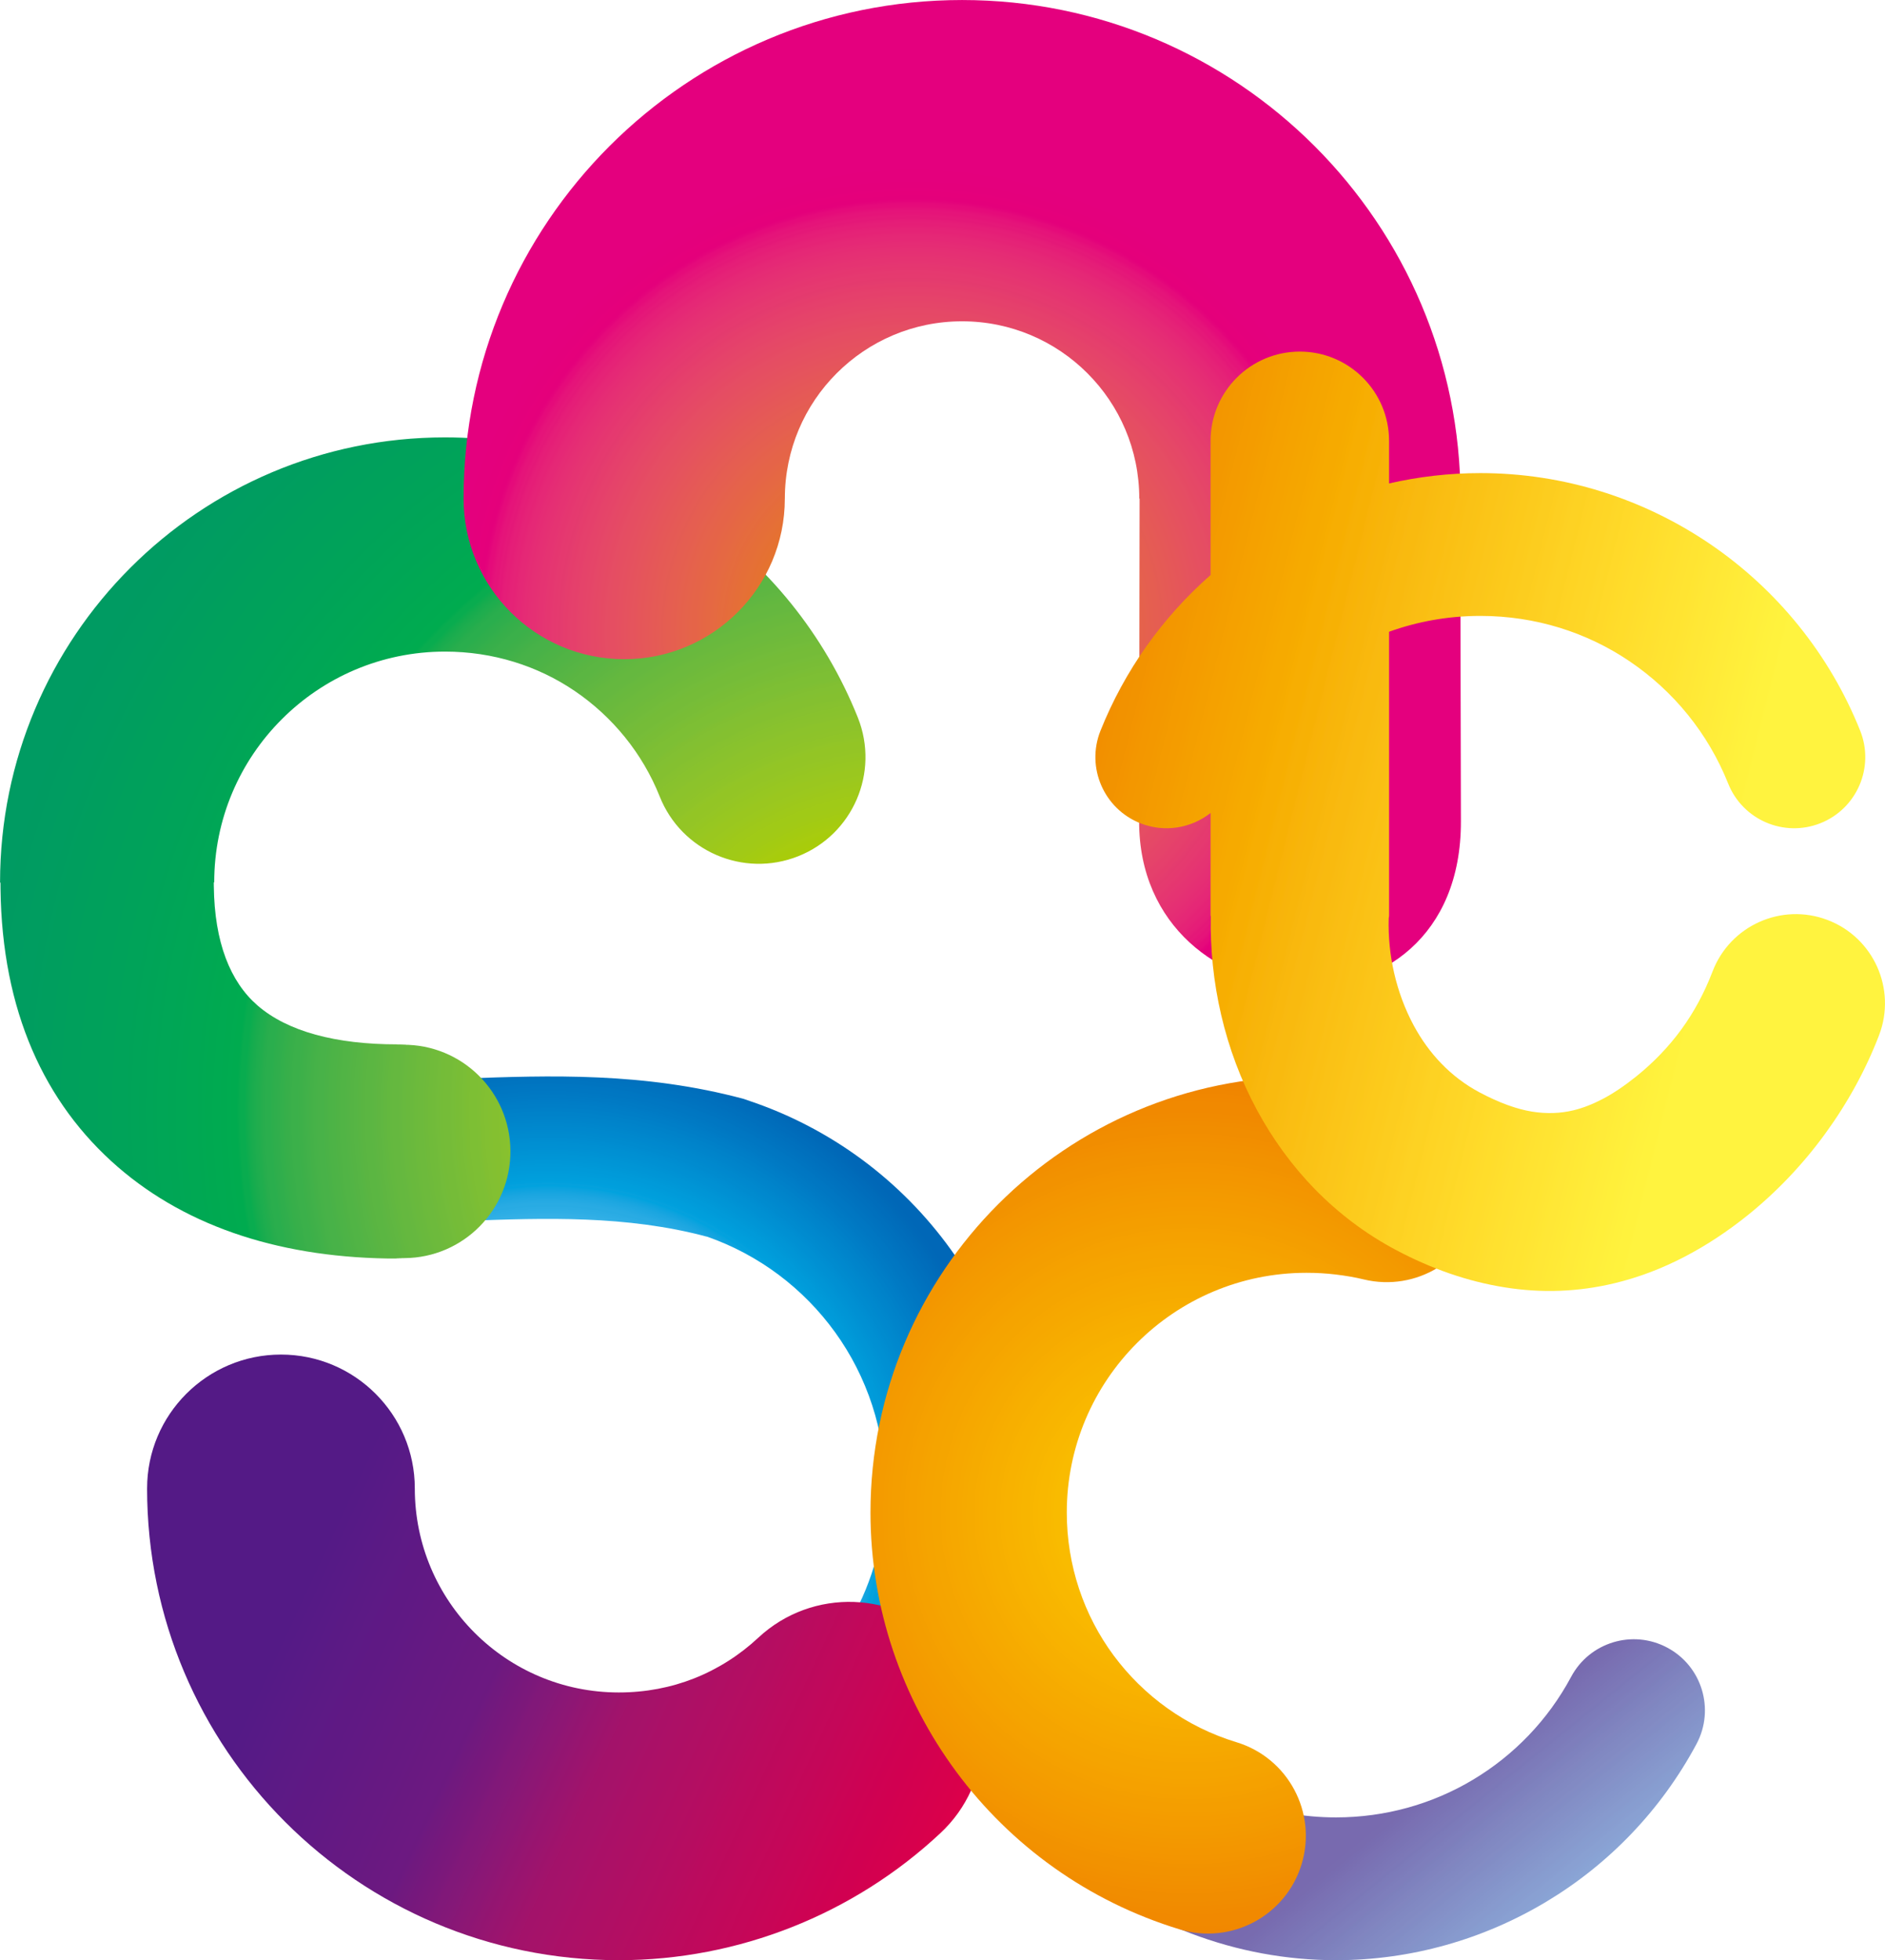 <?xml version="1.0" encoding="UTF-8"?>
<svg width="208.62pt" height="216.91pt" version="1.1" viewBox="0 0 208.62 216.91" xmlns="http://www.w3.org/2000/svg">
 <defs>
  <clipPath id="clip-14">
   <path d="m239 336h78v80h-78z"/>
  </clipPath>
  <clipPath id="clip-15">
   <path d="m293.49 402.11c1.453-1.605 2.731-3.375 3.805-5.273 2.418-4.258 3.801-9.219 3.801-14.531 0-6.391-2.031-12.395-5.562-17.285-3.461-4.793-8.355-8.551-14.188-10.586l-4e-3 8e-3c-8.906-2.391-18.039-2.059-26.426-1.758-2.293 0.082-4.535 0.164-7.027 0.195-4.348 0.051-7.914-3.434-7.965-7.777-0.051-4.348 3.434-7.914 7.777-7.965 1.945-0.023 4.277-0.105 6.66-0.191 9.559-0.348 19.977-0.723 31.055 2.25l0.434 0.152c9.266 3.074 17.023 8.941 22.461 16.477 5.453 7.551 8.586 16.754 8.586 26.48 0 8.078-2.141 15.695-5.898 22.309-1.43 2.523-3.102 4.898-4.973 7.09-11.051 10.477-20.914-3.773-12.535-9.594"/>
  </clipPath>
  <radialGradient id="radial-pattern-4" cx="0" cy="0" r="51.962" gradientTransform="matrix(1 0 0 -1 263.78 385.53)" gradientUnits="userSpaceOnUse">
   <stop stop-color="#54c3f1" offset="0"/>
   <stop stop-color="#54c3f1" offset=".5"/>
   <stop stop-color="#52c2f1" offset=".562"/>
   <stop stop-color="#50c2f1" offset=".566"/>
   <stop stop-color="#4fc0f0" offset=".57"/>
   <stop stop-color="#4dc0ef" offset=".574"/>
   <stop stop-color="#4cbfef" offset=".578"/>
   <stop stop-color="#4abeee" offset=".582"/>
   <stop stop-color="#4bbdee" offset=".586"/>
   <stop stop-color="#49bdee" offset=".59"/>
   <stop stop-color="#47bced" offset=".594"/>
   <stop stop-color="#46bbed" offset=".598"/>
   <stop stop-color="#45b9ec" offset=".602"/>
   <stop stop-color="#43b9eb" offset=".605"/>
   <stop stop-color="#41b8eb" offset=".609"/>
   <stop stop-color="#3fb7ea" offset=".613"/>
   <stop stop-color="#3db6ea" offset=".617"/>
   <stop stop-color="#3cb5e9" offset=".621"/>
   <stop stop-color="#3ab4e9" offset=".625"/>
   <stop stop-color="#3bb3e8" offset=".629"/>
   <stop stop-color="#39b2e8" offset=".633"/>
   <stop stop-color="#37b2e7" offset=".637"/>
   <stop stop-color="#35b1e7" offset=".641"/>
   <stop stop-color="#33b0e6" offset=".645"/>
   <stop stop-color="#31afe6" offset=".648"/>
   <stop stop-color="#2eaee5" offset=".652"/>
   <stop stop-color="#2cade5" offset=".656"/>
   <stop stop-color="#2bace4" offset=".66"/>
   <stop stop-color="#28abe3" offset=".664"/>
   <stop stop-color="#29abe3" offset=".668"/>
   <stop stop-color="#27aae3" offset=".672"/>
   <stop stop-color="#24a9e2" offset=".676"/>
   <stop stop-color="#21a8e2" offset=".68"/>
   <stop stop-color="#1ea7e1" offset=".684"/>
   <stop stop-color="#1ca6e0" offset=".688"/>
   <stop stop-color="#18a5e0" offset=".691"/>
   <stop stop-color="#14a4df" offset=".695"/>
   <stop stop-color="#0fa3df" offset=".699"/>
   <stop stop-color="#09a3de" offset=".703"/>
   <stop stop-color="#01a2de" offset=".707"/>
   <stop stop-color="#05a1dd" offset=".711"/>
   <stop stop-color="#00a0dd" offset=".715"/>
   <stop stop-color="#009fdc" offset=".719"/>
   <stop stop-color="#009edc" offset=".723"/>
   <stop stop-color="#009edb" offset=".727"/>
   <stop stop-color="#009ddb" offset=".73"/>
   <stop stop-color="#009cda" offset=".734"/>
   <stop stop-color="#009bda" offset=".738"/>
   <stop stop-color="#009ad9" offset=".742"/>
   <stop stop-color="#009ad9" offset=".746"/>
   <stop stop-color="#0099d8" offset=".75"/>
   <stop stop-color="#0098d7" offset=".754"/>
   <stop stop-color="#0097d7" offset=".758"/>
   <stop stop-color="#0096d6" offset=".762"/>
   <stop stop-color="#0095d6" offset=".766"/>
   <stop stop-color="#0095d5" offset=".77"/>
   <stop stop-color="#0094d5" offset=".773"/>
   <stop stop-color="#0093d4" offset=".777"/>
   <stop stop-color="#0092d4" offset=".781"/>
   <stop stop-color="#0091d3" offset=".785"/>
   <stop stop-color="#0090d3" offset=".789"/>
   <stop stop-color="#0090d2" offset=".793"/>
   <stop stop-color="#008fd2" offset=".797"/>
   <stop stop-color="#008ed1" offset=".801"/>
   <stop stop-color="#008dd1" offset=".805"/>
   <stop stop-color="#008cd0" offset=".809"/>
   <stop stop-color="#008bcf" offset=".812"/>
   <stop stop-color="#008bcf" offset=".816"/>
   <stop stop-color="#008ace" offset=".82"/>
   <stop stop-color="#0089ce" offset=".824"/>
   <stop stop-color="#0088ce" offset=".828"/>
   <stop stop-color="#0088cd" offset=".832"/>
   <stop stop-color="#0087cc" offset=".836"/>
   <stop stop-color="#0086cc" offset=".84"/>
   <stop stop-color="#0085cb" offset=".844"/>
   <stop stop-color="#0084cb" offset=".848"/>
   <stop stop-color="#0084ca" offset=".852"/>
   <stop stop-color="#0083ca" offset=".855"/>
   <stop stop-color="#0082c9" offset=".859"/>
   <stop stop-color="#0082c9" offset=".863"/>
   <stop stop-color="#0080c8" offset=".867"/>
   <stop stop-color="#0080c8" offset=".871"/>
   <stop stop-color="#007ec7" offset=".875"/>
   <stop stop-color="#007ec7" offset=".879"/>
   <stop stop-color="#007dc6" offset=".883"/>
   <stop stop-color="#007cc6" offset=".887"/>
   <stop stop-color="#007bc5" offset=".891"/>
   <stop stop-color="#007ac4" offset=".895"/>
   <stop stop-color="#007ac4" offset=".898"/>
   <stop stop-color="#0079c3" offset=".902"/>
   <stop stop-color="#0078c3" offset=".906"/>
   <stop stop-color="#0077c2" offset=".91"/>
   <stop stop-color="#0077c2" offset=".914"/>
   <stop stop-color="#0076c2" offset=".918"/>
   <stop stop-color="#0076c1" offset=".922"/>
   <stop stop-color="#0074c0" offset=".926"/>
   <stop stop-color="#0074c0" offset=".93"/>
   <stop stop-color="#0073bf" offset=".934"/>
   <stop stop-color="#0072bf" offset=".938"/>
   <stop stop-color="#0072be" offset=".941"/>
   <stop stop-color="#0071be" offset=".945"/>
   <stop stop-color="#0070bd" offset=".949"/>
   <stop stop-color="#0070bd" offset=".953"/>
   <stop stop-color="#006fbc" offset=".957"/>
   <stop stop-color="#006ebc" offset=".961"/>
   <stop stop-color="#006dbb" offset=".965"/>
   <stop stop-color="#006dbb" offset=".969"/>
   <stop stop-color="#006cba" offset=".973"/>
   <stop stop-color="#006bba" offset=".977"/>
   <stop stop-color="#006bb9" offset=".98"/>
   <stop stop-color="#006ab8" offset=".984"/>
   <stop stop-color="#0069b8" offset=".988"/>
   <stop stop-color="#0068b8" offset=".992"/>
   <stop stop-color="#0068b7" offset=".996"/>
   <stop stop-color="#0067b7" offset="1"/>
  </radialGradient>
  <clipPath id="clip-16">
   <path d="m219 367h93v68h-93z"/>
  </clipPath>
  <clipPath id="clip-17">
   <path d="m219.39 382.3c0-8.18 6.637-14.812 14.816-14.812 8.18 0 14.812 6.633 14.812 14.812 0 6.234 2.527 11.879 6.613 15.965 4.082 4.086 9.727 6.613 15.965 6.613 2.981 0 5.785-0.551 8.32-1.551 2.644-1.043 5.055-2.582 7.121-4.512 5.977-5.562 15.332-5.227 20.891 0.754 5.562 5.977 5.223 15.328-0.754 20.887-4.738 4.426-10.324 7.984-16.492 10.414-5.949 2.344-12.391 3.633-19.086 3.633-14.414 0-27.469-5.844-36.914-15.289-9.445-9.449-15.293-22.5-15.293-36.914"/>
  </clipPath>
  <linearGradient id="linear-pattern-3" x1=".005" x2=".988" gradientTransform="matrix(105.01 47.703 41.82 -92.059 193.38 423.38)" gradientUnits="userSpaceOnUse">
   <stop stop-color="#541a86" offset="0"/>
   <stop stop-color="#541a86" offset=".125"/>
   <stop stop-color="#541a86" offset=".188"/>
   <stop stop-color="#541a86" offset=".219"/>
   <stop stop-color="#541a86" offset=".227"/>
   <stop stop-color="#541a86" offset=".234"/>
   <stop stop-color="#551a86" offset=".242"/>
   <stop stop-color="#561a86" offset=".25"/>
   <stop stop-color="#571a86" offset=".258"/>
   <stop stop-color="#581a86" offset=".266"/>
   <stop stop-color="#591a86" offset=".273"/>
   <stop stop-color="#5a1a85" offset=".281"/>
   <stop stop-color="#5b1a85" offset=".289"/>
   <stop stop-color="#5c1a85" offset=".297"/>
   <stop stop-color="#5d1a85" offset=".305"/>
   <stop stop-color="#5e1985" offset=".312"/>
   <stop stop-color="#5f1984" offset=".32"/>
   <stop stop-color="#5f1984" offset=".324"/>
   <stop stop-color="#5f1984" offset=".328"/>
   <stop stop-color="#601984" offset=".332"/>
   <stop stop-color="#601984" offset=".336"/>
   <stop stop-color="#611984" offset=".34"/>
   <stop stop-color="#611984" offset=".344"/>
   <stop stop-color="#621983" offset=".348"/>
   <stop stop-color="#621983" offset=".352"/>
   <stop stop-color="#631983" offset=".355"/>
   <stop stop-color="#631983" offset=".359"/>
   <stop stop-color="#641983" offset=".363"/>
   <stop stop-color="#641983" offset=".367"/>
   <stop stop-color="#651982" offset=".371"/>
   <stop stop-color="#651982" offset=".375"/>
   <stop stop-color="#661982" offset=".379"/>
   <stop stop-color="#661982" offset=".383"/>
   <stop stop-color="#661982" offset=".387"/>
   <stop stop-color="#671982" offset=".391"/>
   <stop stop-color="#671982" offset=".395"/>
   <stop stop-color="#681982" offset=".398"/>
   <stop stop-color="#681981" offset=".402"/>
   <stop stop-color="#691981" offset=".406"/>
   <stop stop-color="#691981" offset=".41"/>
   <stop stop-color="#6a1981" offset=".414"/>
   <stop stop-color="#6a1981" offset=".418"/>
   <stop stop-color="#6b1981" offset=".422"/>
   <stop stop-color="#6b1981" offset=".426"/>
   <stop stop-color="#6c1981" offset=".43"/>
   <stop stop-color="#6c1981" offset=".434"/>
   <stop stop-color="#6c1980" offset=".438"/>
   <stop stop-color="#6e1980" offset=".441"/>
   <stop stop-color="#70197e" offset=".445"/>
   <stop stop-color="#71197e" offset=".449"/>
   <stop stop-color="#73197d" offset=".453"/>
   <stop stop-color="#75187d" offset=".457"/>
   <stop stop-color="#76187c" offset=".461"/>
   <stop stop-color="#78187c" offset=".465"/>
   <stop stop-color="#79187b" offset=".469"/>
   <stop stop-color="#7b187b" offset=".473"/>
   <stop stop-color="#7c187a" offset=".477"/>
   <stop stop-color="#7e187a" offset=".48"/>
   <stop stop-color="#811879" offset=".484"/>
   <stop stop-color="#811879" offset=".488"/>
   <stop stop-color="#831878" offset=".492"/>
   <stop stop-color="#841878" offset=".496"/>
   <stop stop-color="#861877" offset=".5"/>
   <stop stop-color="#881776" offset=".504"/>
   <stop stop-color="#8a1776" offset=".508"/>
   <stop stop-color="#8b1775" offset=".512"/>
   <stop stop-color="#8d1774" offset=".516"/>
   <stop stop-color="#8e1674" offset=".52"/>
   <stop stop-color="#901673" offset=".523"/>
   <stop stop-color="#921672" offset=".527"/>
   <stop stop-color="#931571" offset=".531"/>
   <stop stop-color="#951571" offset=".535"/>
   <stop stop-color="#971570" offset=".539"/>
   <stop stop-color="#98146f" offset=".543"/>
   <stop stop-color="#9a146f" offset=".547"/>
   <stop stop-color="#9b146e" offset=".551"/>
   <stop stop-color="#9d146d" offset=".555"/>
   <stop stop-color="#9e136c" offset=".559"/>
   <stop stop-color="#a0136c" offset=".562"/>
   <stop stop-color="#a1136b" offset=".566"/>
   <stop stop-color="#a3126a" offset=".57"/>
   <stop stop-color="#a3126a" offset=".574"/>
   <stop stop-color="#a4126a" offset=".578"/>
   <stop stop-color="#a51269" offset=".582"/>
   <stop stop-color="#a51269" offset=".586"/>
   <stop stop-color="#a61269" offset=".59"/>
   <stop stop-color="#a71169" offset=".594"/>
   <stop stop-color="#a81168" offset=".598"/>
   <stop stop-color="#a91168" offset=".602"/>
   <stop stop-color="#aa1067" offset=".605"/>
   <stop stop-color="#aa1067" offset=".609"/>
   <stop stop-color="#ab1067" offset=".613"/>
   <stop stop-color="#ac1066" offset=".617"/>
   <stop stop-color="#ac1066" offset=".621"/>
   <stop stop-color="#ad1065" offset=".625"/>
   <stop stop-color="#ae0f65" offset=".629"/>
   <stop stop-color="#ae0f65" offset=".633"/>
   <stop stop-color="#af0f64" offset=".637"/>
   <stop stop-color="#b00f64" offset=".641"/>
   <stop stop-color="#b00f64" offset=".645"/>
   <stop stop-color="#b10e63" offset=".648"/>
   <stop stop-color="#b20e63" offset=".652"/>
   <stop stop-color="#b20e63" offset=".656"/>
   <stop stop-color="#b30e62" offset=".66"/>
   <stop stop-color="#b40e62" offset=".664"/>
   <stop stop-color="#b40d62" offset=".668"/>
   <stop stop-color="#b50d61" offset=".672"/>
   <stop stop-color="#b60d61" offset=".676"/>
   <stop stop-color="#b60d60" offset=".68"/>
   <stop stop-color="#b70c60" offset=".684"/>
   <stop stop-color="#b80c60" offset=".688"/>
   <stop stop-color="#b80c5f" offset=".691"/>
   <stop stop-color="#ba0b5f" offset=".695"/>
   <stop stop-color="#ba0b5e" offset=".699"/>
   <stop stop-color="#bb0b5e" offset=".703"/>
   <stop stop-color="#bc0a5e" offset=".707"/>
   <stop stop-color="#bc0a5d" offset=".711"/>
   <stop stop-color="#bd0a5d" offset=".715"/>
   <stop stop-color="#bd095c" offset=".719"/>
   <stop stop-color="#be095c" offset=".723"/>
   <stop stop-color="#bf095c" offset=".727"/>
   <stop stop-color="#bf095c" offset=".73"/>
   <stop stop-color="#c0095b" offset=".734"/>
   <stop stop-color="#c1085b" offset=".738"/>
   <stop stop-color="#c1085a" offset=".742"/>
   <stop stop-color="#c2085a" offset=".746"/>
   <stop stop-color="#c3085a" offset=".75"/>
   <stop stop-color="#c30759" offset=".754"/>
   <stop stop-color="#c40759" offset=".758"/>
   <stop stop-color="#c40759" offset=".762"/>
   <stop stop-color="#c50658" offset=".766"/>
   <stop stop-color="#c60658" offset=".77"/>
   <stop stop-color="#c60657" offset=".773"/>
   <stop stop-color="#c70657" offset=".777"/>
   <stop stop-color="#c80557" offset=".781"/>
   <stop stop-color="#c80556" offset=".785"/>
   <stop stop-color="#c90556" offset=".789"/>
   <stop stop-color="#ca0455" offset=".793"/>
   <stop stop-color="#cb0455" offset=".797"/>
   <stop stop-color="#cb0355" offset=".801"/>
   <stop stop-color="#cc0354" offset=".805"/>
   <stop stop-color="#cd0254" offset=".809"/>
   <stop stop-color="#cd0253" offset=".812"/>
   <stop stop-color="#ce0253" offset=".816"/>
   <stop stop-color="#ce0153" offset=".82"/>
   <stop stop-color="#cf0152" offset=".824"/>
   <stop stop-color="#d00152" offset=".828"/>
   <stop stop-color="#d00151" offset=".832"/>
   <stop stop-color="#d10051" offset=".836"/>
   <stop stop-color="#d10051" offset=".84"/>
   <stop stop-color="#d20050" offset=".844"/>
   <stop stop-color="#d30050" offset=".848"/>
   <stop stop-color="#d3004f" offset=".852"/>
   <stop stop-color="#d4004f" offset=".855"/>
   <stop stop-color="#d4004f" offset=".859"/>
   <stop stop-color="#d5004e" offset=".863"/>
   <stop stop-color="#d6004e" offset=".867"/>
   <stop stop-color="#d6004d" offset=".871"/>
   <stop stop-color="#d7004d" offset=".875"/>
   <stop stop-color="#d7004d" offset=".879"/>
   <stop stop-color="#d8004c" offset=".883"/>
   <stop stop-color="#d9004c" offset=".887"/>
   <stop stop-color="#d9004b" offset=".891"/>
   <stop stop-color="#da004b" offset=".895"/>
   <stop stop-color="#db004b" offset=".898"/>
   <stop stop-color="#dc004a" offset=".902"/>
   <stop stop-color="#dc004a" offset=".906"/>
   <stop stop-color="#dd0049" offset=".91"/>
   <stop stop-color="#dd0049" offset=".914"/>
   <stop stop-color="#de0049" offset=".918"/>
   <stop stop-color="#df0048" offset=".922"/>
   <stop stop-color="#df0048" offset=".926"/>
   <stop stop-color="#e00048" offset=".93"/>
   <stop stop-color="#e00047" offset=".934"/>
   <stop stop-color="#e10047" offset=".938"/>
   <stop stop-color="#e10046" offset=".941"/>
   <stop stop-color="#e20046" offset=".945"/>
   <stop stop-color="#e30046" offset=".949"/>
   <stop stop-color="#e30045" offset=".953"/>
   <stop stop-color="#e40045" offset=".957"/>
   <stop stop-color="#e40044" offset=".961"/>
   <stop stop-color="#e50044" offset=".965"/>
   <stop stop-color="#e50044" offset=".969"/>
   <stop stop-color="#e60043" offset="1"/>
  </linearGradient>
  <clipPath id="clip-18">
   <path d="m318 398h74v37h-74z"/>
  </clipPath>
  <clipPath id="clip-19">
   <path d="m320.93 423.07c-3.254-2.879-3.559-7.856-0.68-11.109 2.883-3.258 7.856-3.559 11.109-0.68 2.695 2.391 5.785 4.246 9.109 5.508 3.301 1.254 6.856 1.914 10.5 1.914 5.469 0 10.691-1.488 15.168-4.172 4.504-2.695 8.289-6.59 10.852-11.375 2.043-3.836 6.812-5.285 10.645-3.238 3.836 2.043 5.285 6.812 3.242 10.648-3.945 7.367-9.754 13.352-16.652 17.48-6.93 4.152-14.938 6.457-23.254 6.457-5.508 0-10.945-1.02-16.055-2.961-5.09-1.934-9.836-4.789-13.984-8.473"/>
  </clipPath>
  <linearGradient id="linear-pattern-4" x1=".355" x2="1" gradientTransform="matrix(-75.69 -91.197 -94.561 78.482 453.7 438.74)" gradientUnits="userSpaceOnUse">
   <stop stop-color="#9ed7f6" offset="0"/>
   <stop stop-color="#9ed7f5" offset=".004"/>
   <stop stop-color="#9dd6f5" offset=".008"/>
   <stop stop-color="#9dd5f4" offset=".012"/>
   <stop stop-color="#9cd4f4" offset=".016"/>
   <stop stop-color="#9cd3f3" offset=".02"/>
   <stop stop-color="#9cd3f3" offset=".023"/>
   <stop stop-color="#9bd1f2" offset=".027"/>
   <stop stop-color="#9bd1f1" offset=".031"/>
   <stop stop-color="#9ad0f1" offset=".035"/>
   <stop stop-color="#9acff1" offset=".039"/>
   <stop stop-color="#99cdf0" offset=".043"/>
   <stop stop-color="#99cdef" offset=".047"/>
   <stop stop-color="#99ccef" offset=".051"/>
   <stop stop-color="#99cbee" offset=".055"/>
   <stop stop-color="#99caed" offset=".059"/>
   <stop stop-color="#98c9ed" offset=".062"/>
   <stop stop-color="#98c9ed" offset=".066"/>
   <stop stop-color="#97c7ec" offset=".07"/>
   <stop stop-color="#97c7eb" offset=".074"/>
   <stop stop-color="#97c6eb" offset=".078"/>
   <stop stop-color="#96c5ea" offset=".082"/>
   <stop stop-color="#96c4ea" offset=".086"/>
   <stop stop-color="#95c3e9" offset=".09"/>
   <stop stop-color="#95c2e9" offset=".094"/>
   <stop stop-color="#94c1e8" offset=".098"/>
   <stop stop-color="#94c0e7" offset=".102"/>
   <stop stop-color="#94c0e7" offset=".105"/>
   <stop stop-color="#93bee6" offset=".109"/>
   <stop stop-color="#94bee5" offset=".113"/>
   <stop stop-color="#93bde5" offset=".117"/>
   <stop stop-color="#93bce5" offset=".121"/>
   <stop stop-color="#92bbe4" offset=".125"/>
   <stop stop-color="#92bae3" offset=".129"/>
   <stop stop-color="#92b9e3" offset=".133"/>
   <stop stop-color="#91b8e2" offset=".137"/>
   <stop stop-color="#91b7e1" offset=".141"/>
   <stop stop-color="#90b6e1" offset=".145"/>
   <stop stop-color="#90b6e0" offset=".148"/>
   <stop stop-color="#8fb4df" offset=".152"/>
   <stop stop-color="#90b4df" offset=".156"/>
   <stop stop-color="#90b3df" offset=".16"/>
   <stop stop-color="#8fb1de" offset=".164"/>
   <stop stop-color="#8fb1dd" offset=".168"/>
   <stop stop-color="#8eb0dd" offset=".172"/>
   <stop stop-color="#8eafdc" offset=".176"/>
   <stop stop-color="#8daedb" offset=".18"/>
   <stop stop-color="#8daddb" offset=".184"/>
   <stop stop-color="#8dadda" offset=".188"/>
   <stop stop-color="#8cabd9" offset=".191"/>
   <stop stop-color="#8daad9" offset=".195"/>
   <stop stop-color="#8ca9d8" offset=".199"/>
   <stop stop-color="#8ca9d8" offset=".203"/>
   <stop stop-color="#8ba7d7" offset=".207"/>
   <stop stop-color="#8ba7d7" offset=".211"/>
   <stop stop-color="#8ba6d6" offset=".215"/>
   <stop stop-color="#8aa5d5" offset=".219"/>
   <stop stop-color="#8aa4d5" offset=".223"/>
   <stop stop-color="#89a3d4" offset=".227"/>
   <stop stop-color="#89a2d4" offset=".23"/>
   <stop stop-color="#89a1d3" offset=".234"/>
   <stop stop-color="#89a0d2" offset=".238"/>
   <stop stop-color="#89a0d2" offset=".242"/>
   <stop stop-color="#889ed1" offset=".246"/>
   <stop stop-color="#889dd0" offset=".25"/>
   <stop stop-color="#879dd0" offset=".254"/>
   <stop stop-color="#879ccf" offset=".258"/>
   <stop stop-color="#879ace" offset=".262"/>
   <stop stop-color="#879ace" offset=".266"/>
   <stop stop-color="#8799cd" offset=".27"/>
   <stop stop-color="#8698cc" offset=".273"/>
   <stop stop-color="#8697cc" offset=".277"/>
   <stop stop-color="#8596cb" offset=".281"/>
   <stop stop-color="#8595cb" offset=".285"/>
   <stop stop-color="#8494ca" offset=".289"/>
   <stop stop-color="#8493c9" offset=".293"/>
   <stop stop-color="#8592c9" offset=".297"/>
   <stop stop-color="#8491c8" offset=".301"/>
   <stop stop-color="#8490c7" offset=".305"/>
   <stop stop-color="#838fc7" offset=".309"/>
   <stop stop-color="#838fc6" offset=".312"/>
   <stop stop-color="#828dc5" offset=".316"/>
   <stop stop-color="#828cc5" offset=".32"/>
   <stop stop-color="#838cc4" offset=".324"/>
   <stop stop-color="#828ac3" offset=".328"/>
   <stop stop-color="#828ac3" offset=".332"/>
   <stop stop-color="#8189c2" offset=".336"/>
   <stop stop-color="#8188c2" offset=".34"/>
   <stop stop-color="#8087c1" offset=".344"/>
   <stop stop-color="#8086c0" offset=".348"/>
   <stop stop-color="#8185c0" offset=".352"/>
   <stop stop-color="#8084bf" offset=".355"/>
   <stop stop-color="#8083bf" offset=".359"/>
   <stop stop-color="#7e82be" offset=".363"/>
   <stop stop-color="#7e81be" offset=".367"/>
   <stop stop-color="#7d80bc" offset=".371"/>
   <stop stop-color="#7e7ebc" offset=".375"/>
   <stop stop-color="#7e7ebc" offset=".379"/>
   <stop stop-color="#7d7dbb" offset=".383"/>
   <stop stop-color="#7d7bba" offset=".387"/>
   <stop stop-color="#7c7bba" offset=".391"/>
   <stop stop-color="#7c7ab9" offset=".395"/>
   <stop stop-color="#7b78b8" offset=".398"/>
   <stop stop-color="#7c78b8" offset=".402"/>
   <stop stop-color="#7c77b7" offset=".406"/>
   <stop stop-color="#7b76b7" offset=".41"/>
   <stop stop-color="#7b75b6" offset=".414"/>
   <stop stop-color="#7a74b5" offset=".418"/>
   <stop stop-color="#7a73b5" offset=".422"/>
   <stop stop-color="#7a72b4" offset=".426"/>
   <stop stop-color="#7a71b3" offset=".43"/>
   <stop stop-color="#7a70b3" offset=".434"/>
   <stop stop-color="#796fb2" offset=".438"/>
   <stop stop-color="#796eb1" offset=".441"/>
   <stop stop-color="#786db1" offset=".445"/>
   <stop stop-color="#786cb0" offset=".449"/>
   <stop stop-color="#786baf" offset=".453"/>
   <stop stop-color="#786baf" offset=".457"/>
   <stop stop-color="#786aaf" offset=".461"/>
   <stop stop-color="#786aaf" offset=".469"/>
   <stop stop-color="#786aaf" offset=".5"/>
   <stop stop-color="#786aaf" offset="1"/>
  </linearGradient>
  <clipPath id="clip-20">
   <path d="m299 336h69v96h-69z"/>
  </clipPath>
  <clipPath id="clip-21">
   <path d="m359.12 338.12c5.812 1.406 9.383 7.262 7.981 13.074-1.406 5.809-7.258 9.383-13.07 7.977-0.906-0.223-1.953-0.406-3.133-0.547-1.012-0.121-2.078-0.184-3.195-0.184-7.324 0-13.961 2.969-18.758 7.769-4.801 4.801-7.769 11.434-7.769 18.758 0 5.875 1.898 11.375 5.18 15.809 3.32 4.477 8.02 7.91 13.594 9.605 5.719 1.734 8.949 7.777 7.215 13.496-1.734 5.715-7.773 8.945-13.496 7.215-10.164-3.098-18.711-9.32-24.707-17.418-6.031-8.137-9.512-18.125-9.512-28.707 0-13.324 5.402-25.387 14.137-34.121 8.73-8.73 20.793-14.133 34.117-14.133 1.875 0 3.789 0.117 5.742 0.352 1.785 0.215 3.68 0.566 5.676 1.055"/>
  </clipPath>
  <radialGradient id="radial-pattern-5" cx="0" cy="0" r="59.752" gradientTransform="matrix(1 0 0 -1 334.78 385.09)" gradientUnits="userSpaceOnUse">
   <stop stop-color="#fdd000" offset="0"/>
   <stop stop-color="#fdd000" offset=".008"/>
   <stop stop-color="#fdcf00" offset=".012"/>
   <stop stop-color="#fdcf00" offset=".016"/>
   <stop stop-color="#fdce00" offset=".02"/>
   <stop stop-color="#fdce00" offset=".023"/>
   <stop stop-color="#fdce00" offset=".027"/>
   <stop stop-color="#fdce00" offset=".031"/>
   <stop stop-color="#fdcd00" offset=".035"/>
   <stop stop-color="#fdcd00" offset=".039"/>
   <stop stop-color="#fdcc00" offset=".043"/>
   <stop stop-color="#fdcc00" offset=".047"/>
   <stop stop-color="#fdcc00" offset=".051"/>
   <stop stop-color="#fdcc00" offset=".055"/>
   <stop stop-color="#fccb00" offset=".059"/>
   <stop stop-color="#fccb00" offset=".062"/>
   <stop stop-color="#fcca00" offset=".066"/>
   <stop stop-color="#fcca00" offset=".07"/>
   <stop stop-color="#fcca00" offset=".074"/>
   <stop stop-color="#fcca00" offset=".078"/>
   <stop stop-color="#fcca00" offset=".082"/>
   <stop stop-color="#fcc900" offset=".086"/>
   <stop stop-color="#fcc900" offset=".09"/>
   <stop stop-color="#fcc800" offset=".094"/>
   <stop stop-color="#fcc800" offset=".098"/>
   <stop stop-color="#fcc700" offset=".102"/>
   <stop stop-color="#fcc700" offset=".105"/>
   <stop stop-color="#fcc700" offset=".109"/>
   <stop stop-color="#fcc700" offset=".113"/>
   <stop stop-color="#fbc600" offset=".117"/>
   <stop stop-color="#fbc600" offset=".121"/>
   <stop stop-color="#fbc500" offset=".125"/>
   <stop stop-color="#fbc500" offset=".129"/>
   <stop stop-color="#fbc500" offset=".133"/>
   <stop stop-color="#fbc500" offset=".137"/>
   <stop stop-color="#fbc400" offset=".141"/>
   <stop stop-color="#fbc400" offset=".145"/>
   <stop stop-color="#fbc300" offset=".148"/>
   <stop stop-color="#fbc300" offset=".152"/>
   <stop stop-color="#fbc200" offset=".156"/>
   <stop stop-color="#fbc200" offset=".16"/>
   <stop stop-color="#fbc200" offset=".164"/>
   <stop stop-color="#fbc200" offset=".168"/>
   <stop stop-color="#fac100" offset=".172"/>
   <stop stop-color="#fac100" offset=".176"/>
   <stop stop-color="#fac000" offset=".18"/>
   <stop stop-color="#fac000" offset=".184"/>
   <stop stop-color="#fac000" offset=".188"/>
   <stop stop-color="#fac000" offset=".191"/>
   <stop stop-color="#fabf00" offset=".195"/>
   <stop stop-color="#fabf00" offset=".199"/>
   <stop stop-color="#fabe00" offset=".203"/>
   <stop stop-color="#fabe00" offset=".207"/>
   <stop stop-color="#fabd00" offset=".211"/>
   <stop stop-color="#fabd00" offset=".215"/>
   <stop stop-color="#fabd00" offset=".219"/>
   <stop stop-color="#fabd00" offset=".223"/>
   <stop stop-color="#fabc00" offset=".227"/>
   <stop stop-color="#fabc00" offset=".23"/>
   <stop stop-color="#f9bb00" offset=".234"/>
   <stop stop-color="#f9bb00" offset=".238"/>
   <stop stop-color="#f9bb00" offset=".242"/>
   <stop stop-color="#f9bb00" offset=".246"/>
   <stop stop-color="#f9bb00" offset=".25"/>
   <stop stop-color="#f9ba00" offset=".254"/>
   <stop stop-color="#f9b900" offset=".262"/>
   <stop stop-color="#f9b800" offset=".27"/>
   <stop stop-color="#f9b800" offset=".277"/>
   <stop stop-color="#f9b700" offset=".285"/>
   <stop stop-color="#f8b600" offset=".293"/>
   <stop stop-color="#f8b500" offset=".301"/>
   <stop stop-color="#f8b500" offset=".309"/>
   <stop stop-color="#f8b400" offset=".316"/>
   <stop stop-color="#f8b300" offset=".324"/>
   <stop stop-color="#f8b200" offset=".332"/>
   <stop stop-color="#f8b200" offset=".34"/>
   <stop stop-color="#f8b100" offset=".348"/>
   <stop stop-color="#f7b000" offset=".355"/>
   <stop stop-color="#f7af00" offset=".363"/>
   <stop stop-color="#f7af00" offset=".371"/>
   <stop stop-color="#f7ae00" offset=".379"/>
   <stop stop-color="#f7ad00" offset=".387"/>
   <stop stop-color="#f7ac00" offset=".395"/>
   <stop stop-color="#f6ab00" offset=".402"/>
   <stop stop-color="#f6ab00" offset=".41"/>
   <stop stop-color="#f6aa00" offset=".418"/>
   <stop stop-color="#f6a900" offset=".426"/>
   <stop stop-color="#f6a800" offset=".434"/>
   <stop stop-color="#f6a800" offset=".441"/>
   <stop stop-color="#f6a700" offset=".449"/>
   <stop stop-color="#f6a600" offset=".457"/>
   <stop stop-color="#f5a500" offset=".465"/>
   <stop stop-color="#f5a500" offset=".473"/>
   <stop stop-color="#f5a400" offset=".48"/>
   <stop stop-color="#f5a400" offset=".488"/>
   <stop stop-color="#f5a300" offset=".496"/>
   <stop stop-color="#f5a200" offset=".504"/>
   <stop stop-color="#f5a100" offset=".508"/>
   <stop stop-color="#f5a100" offset=".512"/>
   <stop stop-color="#f5a100" offset=".516"/>
   <stop stop-color="#f5a100" offset=".52"/>
   <stop stop-color="#f5a000" offset=".523"/>
   <stop stop-color="#f5a000" offset=".527"/>
   <stop stop-color="#f49f00" offset=".531"/>
   <stop stop-color="#f49f00" offset=".535"/>
   <stop stop-color="#f49e00" offset=".539"/>
   <stop stop-color="#f49e00" offset=".543"/>
   <stop stop-color="#f49e00" offset=".547"/>
   <stop stop-color="#f49e00" offset=".551"/>
   <stop stop-color="#f49d00" offset=".555"/>
   <stop stop-color="#f49d00" offset=".559"/>
   <stop stop-color="#f49c00" offset=".562"/>
   <stop stop-color="#f49c00" offset=".566"/>
   <stop stop-color="#f49b00" offset=".57"/>
   <stop stop-color="#f49b00" offset=".574"/>
   <stop stop-color="#f49b00" offset=".578"/>
   <stop stop-color="#f49a00" offset=".582"/>
   <stop stop-color="#f49a00" offset=".586"/>
   <stop stop-color="#f39a00" offset=".59"/>
   <stop stop-color="#f39a00" offset=".594"/>
   <stop stop-color="#f39900" offset=".598"/>
   <stop stop-color="#f39900" offset=".602"/>
   <stop stop-color="#f39800" offset=".605"/>
   <stop stop-color="#f39800" offset=".609"/>
   <stop stop-color="#f39700" offset=".613"/>
   <stop stop-color="#f39700" offset=".617"/>
   <stop stop-color="#f39600" offset=".621"/>
   <stop stop-color="#f39600" offset=".625"/>
   <stop stop-color="#f39600" offset=".629"/>
   <stop stop-color="#f39500" offset=".637"/>
   <stop stop-color="#f39400" offset=".645"/>
   <stop stop-color="#f29300" offset=".652"/>
   <stop stop-color="#f29200" offset=".66"/>
   <stop stop-color="#f29200" offset=".668"/>
   <stop stop-color="#f29100" offset=".676"/>
   <stop stop-color="#f29000" offset=".684"/>
   <stop stop-color="#f28f00" offset=".691"/>
   <stop stop-color="#f28e00" offset=".699"/>
   <stop stop-color="#f18d00" offset=".707"/>
   <stop stop-color="#f18d00" offset=".715"/>
   <stop stop-color="#f18c00" offset=".723"/>
   <stop stop-color="#f18b00" offset=".73"/>
   <stop stop-color="#f18a00" offset=".738"/>
   <stop stop-color="#f18900" offset=".746"/>
   <stop stop-color="#f18900" offset=".754"/>
   <stop stop-color="#f18900" offset=".758"/>
   <stop stop-color="#f18900" offset=".762"/>
   <stop stop-color="#f18800" offset=".766"/>
   <stop stop-color="#f18800" offset=".77"/>
   <stop stop-color="#f18700" offset=".773"/>
   <stop stop-color="#f18700" offset=".777"/>
   <stop stop-color="#f08600" offset=".781"/>
   <stop stop-color="#f08600" offset=".785"/>
   <stop stop-color="#f08500" offset=".789"/>
   <stop stop-color="#f08500" offset=".793"/>
   <stop stop-color="#f08400" offset=".797"/>
   <stop stop-color="#f08400" offset=".801"/>
   <stop stop-color="#f08400" offset=".805"/>
   <stop stop-color="#f08400" offset=".809"/>
   <stop stop-color="#f08300" offset=".812"/>
   <stop stop-color="#f08300" offset=".816"/>
   <stop stop-color="#f08200" offset=".824"/>
   <stop stop-color="#f08100" offset=".832"/>
   <stop stop-color="#ef8000" offset=".84"/>
   <stop stop-color="#ef7e00" offset=".848"/>
   <stop stop-color="#ef7d00" offset=".855"/>
   <stop stop-color="#ef7c00" offset=".863"/>
   <stop stop-color="#ef7c00" offset=".871"/>
   <stop stop-color="#ef7b00" offset=".879"/>
   <stop stop-color="#ef7a00" offset=".883"/>
   <stop stop-color="#ef7a00" offset=".887"/>
   <stop stop-color="#ef7900" offset=".891"/>
   <stop stop-color="#ef7900" offset=".895"/>
   <stop stop-color="#ef7900" offset=".898"/>
   <stop stop-color="#ee7800" offset=".902"/>
   <stop stop-color="#ee7800" offset=".906"/>
   <stop stop-color="#e70" offset=".91"/>
   <stop stop-color="#ee7600" offset=".918"/>
   <stop stop-color="#ee7600" offset=".926"/>
   <stop stop-color="#ee7500" offset=".934"/>
   <stop stop-color="#ee7400" offset=".941"/>
   <stop stop-color="#ee7400" offset=".945"/>
   <stop stop-color="#ee7300" offset=".949"/>
   <stop stop-color="#ee7300" offset=".953"/>
   <stop stop-color="#ee7200" offset=".957"/>
   <stop stop-color="#ee7100" offset=".965"/>
   <stop stop-color="#ed7000" offset=".973"/>
   <stop stop-color="#ed7000" offset=".977"/>
   <stop stop-color="#ed6f00" offset=".98"/>
   <stop stop-color="#ed6f00" offset=".988"/>
   <stop stop-color="#ed6f00" offset=".992"/>
   <stop stop-color="#ed6e00" offset="1"/>
  </radialGradient>
  <clipPath id="clip-22">
   <path d="m203 265h96v92h-96z"/>
  </clipPath>
  <clipPath id="clip-23">
   <path d="m247.09 333.21c-0.062 4e-3 -0.074 4e-3 0 4e-3zm0 23.621c-0.223 4e-3 -0.16 0.012 0 0.016zm0.613-23.625c6.519-0.051 11.848 5.191 11.898 11.711 0.051 6.519-5.191 11.848-11.711 11.898-0.41 4e-3 -0.66 8e-3 -0.801 0.016v0.016c0.426 0.012 1.539 0.019 0 0.019-12.473 0-23.086-3.34-30.934-10.133-8.152-7.062-12.828-17.305-12.988-30.789v-0.094l-4e-3 -0.562-0.047-0.047c0-13.594 5.512-25.906 14.426-34.816 8.91-8.91 21.219-14.426 34.816-14.426 10.129 0 19.633 3.129 27.566 8.504 8.07 5.465 14.449 13.285 18.137 22.523 2.402 6.062-0.559 12.922-6.621 15.324-6.059 2.402-12.918-0.559-15.32-6.621-1.91-4.785-5.231-8.844-9.434-11.691-4.047-2.738-8.98-4.336-14.328-4.336-7.055 0-13.438 2.859-18.059 7.484-4.625 4.617-7.481 11.004-7.481 18.055h-0.047l4e-3 0.426c0.07 6.211 1.816 10.574 4.84 13.195 3.332 2.883 8.66 4.301 15.473 4.301 2.121 0 0.336 0.039 0 0.047v4e-3z"/>
  </clipPath>
  <radialGradient id="radial-pattern-6" cx="0" cy="0" r="105.36" gradientTransform="matrix(1 0 0 -1 304.64 340.51)" gradientUnits="userSpaceOnUse">
   <stop stop-color="#abcd03" offset="0"/>
   <stop stop-color="#abcd03" offset=".25"/>
   <stop stop-color="#abcd03" offset=".273"/>
   <stop stop-color="#aacd05" offset=".293"/>
   <stop stop-color="#a9cd09" offset=".297"/>
   <stop stop-color="#a8cc0b" offset=".301"/>
   <stop stop-color="#a7cc0c" offset=".305"/>
   <stop stop-color="#a7cc0f" offset=".309"/>
   <stop stop-color="#a6cb10" offset=".312"/>
   <stop stop-color="#a4cb11" offset=".316"/>
   <stop stop-color="#a3cb12" offset=".32"/>
   <stop stop-color="#a2ca15" offset=".324"/>
   <stop stop-color="#a1ca16" offset=".328"/>
   <stop stop-color="#a0ca17" offset=".332"/>
   <stop stop-color="#a0ca17" offset=".336"/>
   <stop stop-color="#9fc919" offset=".34"/>
   <stop stop-color="#9ec91a" offset=".344"/>
   <stop stop-color="#9dc81b" offset=".348"/>
   <stop stop-color="#9cc81d" offset=".352"/>
   <stop stop-color="#9bc81e" offset=".355"/>
   <stop stop-color="#9ac71f" offset=".359"/>
   <stop stop-color="#9ac71f" offset=".363"/>
   <stop stop-color="#98c721" offset=".367"/>
   <stop stop-color="#97c721" offset=".371"/>
   <stop stop-color="#96c622" offset=".375"/>
   <stop stop-color="#95c624" offset=".379"/>
   <stop stop-color="#94c525" offset=".383"/>
   <stop stop-color="#93c525" offset=".387"/>
   <stop stop-color="#93c525" offset=".391"/>
   <stop stop-color="#92c527" offset=".395"/>
   <stop stop-color="#90c428" offset=".398"/>
   <stop stop-color="#8fc428" offset=".402"/>
   <stop stop-color="#8ec32a" offset=".406"/>
   <stop stop-color="#8dc32a" offset=".41"/>
   <stop stop-color="#8cc32b" offset=".414"/>
   <stop stop-color="#8cc32b" offset=".418"/>
   <stop stop-color="#8ac22d" offset=".422"/>
   <stop stop-color="#89c22d" offset=".426"/>
   <stop stop-color="#88c22d" offset=".43"/>
   <stop stop-color="#87c12f" offset=".434"/>
   <stop stop-color="#86c12f" offset=".438"/>
   <stop stop-color="#84c030" offset=".441"/>
   <stop stop-color="#84c030" offset=".445"/>
   <stop stop-color="#83c031" offset=".449"/>
   <stop stop-color="#82c032" offset=".453"/>
   <stop stop-color="#81bf32" offset=".457"/>
   <stop stop-color="#7ebf34" offset=".461"/>
   <stop stop-color="#7dbf34" offset=".465"/>
   <stop stop-color="#7dbf34" offset=".469"/>
   <stop stop-color="#7cbe34" offset=".473"/>
   <stop stop-color="#7abe36" offset=".477"/>
   <stop stop-color="#79bd36" offset=".48"/>
   <stop stop-color="#78bd36" offset=".484"/>
   <stop stop-color="#77bd38" offset=".488"/>
   <stop stop-color="#75bc38" offset=".492"/>
   <stop stop-color="#75bc38" offset=".496"/>
   <stop stop-color="#74bc38" offset=".5"/>
   <stop stop-color="#73bc3a" offset=".504"/>
   <stop stop-color="#71bb3a" offset=".508"/>
   <stop stop-color="#70bb3a" offset=".512"/>
   <stop stop-color="#6fba3b" offset=".516"/>
   <stop stop-color="#6dba3c" offset=".52"/>
   <stop stop-color="#6dba3c" offset=".523"/>
   <stop stop-color="#6cba3c" offset=".527"/>
   <stop stop-color="#6ab93d" offset=".531"/>
   <stop stop-color="#69b93d" offset=".535"/>
   <stop stop-color="#68b93e" offset=".539"/>
   <stop stop-color="#66b83f" offset=".543"/>
   <stop stop-color="#65b83f" offset=".547"/>
   <stop stop-color="#65b83f" offset=".551"/>
   <stop stop-color="#63b83f" offset=".555"/>
   <stop stop-color="#62b740" offset=".559"/>
   <stop stop-color="#60b741" offset=".562"/>
   <stop stop-color="#5fb641" offset=".566"/>
   <stop stop-color="#5db642" offset=".57"/>
   <stop stop-color="#5bb642" offset=".574"/>
   <stop stop-color="#5bb642" offset=".578"/>
   <stop stop-color="#5ab542" offset=".582"/>
   <stop stop-color="#58b543" offset=".586"/>
   <stop stop-color="#56b544" offset=".59"/>
   <stop stop-color="#55b444" offset=".594"/>
   <stop stop-color="#53b445" offset=".598"/>
   <stop stop-color="#51b445" offset=".602"/>
   <stop stop-color="#51b445" offset=".605"/>
   <stop stop-color="#4fb345" offset=".609"/>
   <stop stop-color="#4db346" offset=".613"/>
   <stop stop-color="#4cb346" offset=".617"/>
   <stop stop-color="#4ab247" offset=".621"/>
   <stop stop-color="#48b248" offset=".625"/>
   <stop stop-color="#48b248" offset=".629"/>
   <stop stop-color="#46b248" offset=".633"/>
   <stop stop-color="#44b148" offset=".637"/>
   <stop stop-color="#41b149" offset=".641"/>
   <stop stop-color="#3fb049" offset=".645"/>
   <stop stop-color="#3db049" offset=".648"/>
   <stop stop-color="#3bb04a" offset=".652"/>
   <stop stop-color="#3bb04a" offset=".656"/>
   <stop stop-color="#38af4a" offset=".66"/>
   <stop stop-color="#36af4a" offset=".664"/>
   <stop stop-color="#33af4b" offset=".668"/>
   <stop stop-color="#30ae4c" offset=".672"/>
   <stop stop-color="#2eae4c" offset=".676"/>
   <stop stop-color="#2aae4d" offset=".68"/>
   <stop stop-color="#2aae4d" offset=".684"/>
   <stop stop-color="#27ad4d" offset=".688"/>
   <stop stop-color="#22ad4d" offset=".691"/>
   <stop stop-color="#1ead4e" offset=".695"/>
   <stop stop-color="#19ac4e" offset=".699"/>
   <stop stop-color="#12ac4e" offset=".703"/>
   <stop stop-color="#09ac4f" offset=".707"/>
   <stop stop-color="#09ac4f" offset=".711"/>
   <stop stop-color="#00ab4f" offset=".715"/>
   <stop stop-color="#00ab4f" offset=".719"/>
   <stop stop-color="#00ab50" offset=".723"/>
   <stop stop-color="#00aa50" offset=".727"/>
   <stop stop-color="#00aa50" offset=".73"/>
   <stop stop-color="#00aa51" offset=".734"/>
   <stop stop-color="#00aa51" offset=".738"/>
   <stop stop-color="#00a951" offset=".742"/>
   <stop stop-color="#00a951" offset=".746"/>
   <stop stop-color="#00a952" offset=".75"/>
   <stop stop-color="#00a852" offset=".754"/>
   <stop stop-color="#00a853" offset=".758"/>
   <stop stop-color="#00a853" offset=".762"/>
   <stop stop-color="#00a853" offset=".766"/>
   <stop stop-color="#00a754" offset=".77"/>
   <stop stop-color="#00a754" offset=".773"/>
   <stop stop-color="#00a755" offset=".777"/>
   <stop stop-color="#00a655" offset=".781"/>
   <stop stop-color="#00a655" offset=".785"/>
   <stop stop-color="#00a656" offset=".789"/>
   <stop stop-color="#00a656" offset=".793"/>
   <stop stop-color="#00a656" offset=".797"/>
   <stop stop-color="#00a556" offset=".801"/>
   <stop stop-color="#00a557" offset=".805"/>
   <stop stop-color="#00a557" offset=".809"/>
   <stop stop-color="#00a457" offset=".812"/>
   <stop stop-color="#00a457" offset=".816"/>
   <stop stop-color="#00a458" offset=".82"/>
   <stop stop-color="#00a458" offset=".824"/>
   <stop stop-color="#00a358" offset=".828"/>
   <stop stop-color="#00a359" offset=".832"/>
   <stop stop-color="#00a359" offset=".836"/>
   <stop stop-color="#00a359" offset=".84"/>
   <stop stop-color="#00a359" offset=".844"/>
   <stop stop-color="#00a25a" offset=".848"/>
   <stop stop-color="#00a25a" offset=".852"/>
   <stop stop-color="#00a25a" offset=".855"/>
   <stop stop-color="#00a25a" offset=".859"/>
   <stop stop-color="#00a15b" offset=".863"/>
   <stop stop-color="#00a15b" offset=".867"/>
   <stop stop-color="#00a15b" offset=".871"/>
   <stop stop-color="#00a15b" offset=".875"/>
   <stop stop-color="#00a15b" offset=".879"/>
   <stop stop-color="#00a05c" offset=".883"/>
   <stop stop-color="#00a05c" offset=".887"/>
   <stop stop-color="#00a05c" offset=".891"/>
   <stop stop-color="#00a05c" offset=".895"/>
   <stop stop-color="#00a05c" offset=".898"/>
   <stop stop-color="#009f5d" offset=".902"/>
   <stop stop-color="#009f5d" offset=".906"/>
   <stop stop-color="#009f5d" offset=".91"/>
   <stop stop-color="#009e5e" offset=".914"/>
   <stop stop-color="#009e5e" offset=".918"/>
   <stop stop-color="#009e5e" offset=".922"/>
   <stop stop-color="#009e5e" offset=".926"/>
   <stop stop-color="#009e5f" offset=".93"/>
   <stop stop-color="#009d5f" offset=".934"/>
   <stop stop-color="#009d5f" offset=".938"/>
   <stop stop-color="#009d60" offset=".941"/>
   <stop stop-color="#009d60" offset=".945"/>
   <stop stop-color="#009d60" offset=".949"/>
   <stop stop-color="#009d60" offset=".953"/>
   <stop stop-color="#009c61" offset=".957"/>
   <stop stop-color="#009c61" offset=".961"/>
   <stop stop-color="#009c61" offset=".965"/>
   <stop stop-color="#009c61" offset=".969"/>
   <stop stop-color="#009b61" offset=".973"/>
   <stop stop-color="#009b61" offset=".977"/>
   <stop stop-color="#009b61" offset=".98"/>
   <stop stop-color="#009b62" offset=".984"/>
   <stop stop-color="#009b62" offset=".988"/>
   <stop stop-color="#009b62" offset="1"/>
  </radialGradient>
  <clipPath id="clip-24">
   <path d="m254 217h111v110h-111z"/>
  </clipPath>
  <clipPath id="clip-25">
   <path d="m289.97 272.77c0 9.816-7.961 17.773-17.777 17.773-9.816 0-17.777-7.957-17.777-17.773 0-15.234 6.176-29.027 16.16-39.012 9.984-9.98 23.777-16.156 39.008-16.156s29.023 6.176 39.008 16.156c9.984 9.984 16.16 23.777 16.16 39.012l-0.035 0.031 0.078 35.684c0.055 25.613-35.645 23.176-35.613 0l0.051-35.715h-0.035c0-5.418-2.191-10.324-5.742-13.871-3.547-3.551-8.453-5.746-13.871-5.746s-10.32 2.195-13.871 5.746c-3.551 3.547-5.742 8.453-5.742 13.871"/>
  </clipPath>
  <radialGradient id="radial-pattern-7" cx="0" cy="0" r="66.228" gradientTransform="matrix(1 0 0 -1 304.09 287.48)" gradientUnits="userSpaceOnUse">
   <stop stop-color="#e58000" offset="0"/>
   <stop stop-color="#e58000" offset=".125"/>
   <stop stop-color="#e58000" offset=".152"/>
   <stop stop-color="#e58000" offset=".164"/>
   <stop stop-color="#e58000" offset=".168"/>
   <stop stop-color="#e57e00" offset=".172"/>
   <stop stop-color="#e57e00" offset=".176"/>
   <stop stop-color="#e57e02" offset=".18"/>
   <stop stop-color="#e57d07" offset=".184"/>
   <stop stop-color="#e57d09" offset=".188"/>
   <stop stop-color="#e57c0e" offset=".191"/>
   <stop stop-color="#e57b10" offset=".195"/>
   <stop stop-color="#e57b13" offset=".199"/>
   <stop stop-color="#e57b16" offset=".203"/>
   <stop stop-color="#e57a18" offset=".207"/>
   <stop stop-color="#e57a1a" offset=".211"/>
   <stop stop-color="#e5791c" offset=".215"/>
   <stop stop-color="#e5791d" offset=".219"/>
   <stop stop-color="#e57820" offset=".223"/>
   <stop stop-color="#e57820" offset=".227"/>
   <stop stop-color="#e57822" offset=".23"/>
   <stop stop-color="#e57724" offset=".234"/>
   <stop stop-color="#e57625" offset=".238"/>
   <stop stop-color="#e57627" offset=".242"/>
   <stop stop-color="#e57529" offset=".246"/>
   <stop stop-color="#e57429" offset=".25"/>
   <stop stop-color="#e5752b" offset=".254"/>
   <stop stop-color="#e5742d" offset=".258"/>
   <stop stop-color="#e5732d" offset=".262"/>
   <stop stop-color="#e5732f" offset=".266"/>
   <stop stop-color="#e57230" offset=".27"/>
   <stop stop-color="#e57131" offset=".273"/>
   <stop stop-color="#e57133" offset=".277"/>
   <stop stop-color="#e57033" offset=".281"/>
   <stop stop-color="#e57035" offset=".285"/>
   <stop stop-color="#e57036" offset=".289"/>
   <stop stop-color="#e56f37" offset=".293"/>
   <stop stop-color="#e56e38" offset=".297"/>
   <stop stop-color="#e56e38" offset=".301"/>
   <stop stop-color="#e56d3a" offset=".305"/>
   <stop stop-color="#e56d3b" offset=".309"/>
   <stop stop-color="#e56c3b" offset=".312"/>
   <stop stop-color="#e56b3d" offset=".316"/>
   <stop stop-color="#e56c3e" offset=".32"/>
   <stop stop-color="#e56b3e" offset=".324"/>
   <stop stop-color="#e56a40" offset=".328"/>
   <stop stop-color="#e56a41" offset=".332"/>
   <stop stop-color="#e56942" offset=".336"/>
   <stop stop-color="#e56843" offset=".34"/>
   <stop stop-color="#e56843" offset=".344"/>
   <stop stop-color="#e56744" offset=".348"/>
   <stop stop-color="#e56645" offset=".352"/>
   <stop stop-color="#e56646" offset=".355"/>
   <stop stop-color="#e56547" offset=".359"/>
   <stop stop-color="#e56448" offset=".363"/>
   <stop stop-color="#e56448" offset=".367"/>
   <stop stop-color="#e56449" offset=".371"/>
   <stop stop-color="#e5634a" offset=".375"/>
   <stop stop-color="#e5634b" offset=".379"/>
   <stop stop-color="#e5624c" offset=".383"/>
   <stop stop-color="#e5614c" offset=".387"/>
   <stop stop-color="#e5614e" offset=".391"/>
   <stop stop-color="#e5604f" offset=".395"/>
   <stop stop-color="#e55f4f" offset=".398"/>
   <stop stop-color="#e55f50" offset=".402"/>
   <stop stop-color="#e55e51" offset=".406"/>
   <stop stop-color="#e55e51" offset=".41"/>
   <stop stop-color="#e55d52" offset=".414"/>
   <stop stop-color="#e45c53" offset=".418"/>
   <stop stop-color="#e55c54" offset=".422"/>
   <stop stop-color="#e55b55" offset=".426"/>
   <stop stop-color="#e55a55" offset=".43"/>
   <stop stop-color="#e55a56" offset=".434"/>
   <stop stop-color="#e55957" offset=".438"/>
   <stop stop-color="#e55857" offset=".441"/>
   <stop stop-color="#e55858" offset=".445"/>
   <stop stop-color="#e55759" offset=".449"/>
   <stop stop-color="#e55659" offset=".453"/>
   <stop stop-color="#e5565a" offset=".457"/>
   <stop stop-color="#e5555b" offset=".461"/>
   <stop stop-color="#e5545c" offset=".465"/>
   <stop stop-color="#e5545d" offset=".469"/>
   <stop stop-color="#e5535d" offset=".473"/>
   <stop stop-color="#e5525e" offset=".477"/>
   <stop stop-color="#e5525f" offset=".48"/>
   <stop stop-color="#e5515f" offset=".484"/>
   <stop stop-color="#e55060" offset=".488"/>
   <stop stop-color="#e55061" offset=".492"/>
   <stop stop-color="#e54f61" offset=".496"/>
   <stop stop-color="#e54e62" offset=".5"/>
   <stop stop-color="#e54e62" offset=".504"/>
   <stop stop-color="#e54d63" offset=".508"/>
   <stop stop-color="#e54d64" offset=".512"/>
   <stop stop-color="#e54b64" offset=".516"/>
   <stop stop-color="#e54a64" offset=".52"/>
   <stop stop-color="#e54a65" offset=".523"/>
   <stop stop-color="#e54966" offset=".527"/>
   <stop stop-color="#e54866" offset=".531"/>
   <stop stop-color="#e54867" offset=".535"/>
   <stop stop-color="#e54768" offset=".539"/>
   <stop stop-color="#e54568" offset=".543"/>
   <stop stop-color="#e54569" offset=".547"/>
   <stop stop-color="#e54469" offset=".551"/>
   <stop stop-color="#e5436a" offset=".555"/>
   <stop stop-color="#e5436a" offset=".559"/>
   <stop stop-color="#e5416b" offset=".562"/>
   <stop stop-color="#e5406b" offset=".566"/>
   <stop stop-color="#e5406c" offset=".57"/>
   <stop stop-color="#e53f6c" offset=".574"/>
   <stop stop-color="#e53d6c" offset=".578"/>
   <stop stop-color="#e53d6d" offset=".582"/>
   <stop stop-color="#e43c6e" offset=".586"/>
   <stop stop-color="#e43a6e" offset=".59"/>
   <stop stop-color="#e53a6f" offset=".594"/>
   <stop stop-color="#e5396f" offset=".598"/>
   <stop stop-color="#e53970" offset=".602"/>
   <stop stop-color="#e53770" offset=".605"/>
   <stop stop-color="#e53670" offset=".609"/>
   <stop stop-color="#e53671" offset=".613"/>
   <stop stop-color="#e53472" offset=".617"/>
   <stop stop-color="#e53372" offset=".621"/>
   <stop stop-color="#e53372" offset=".625"/>
   <stop stop-color="#e53173" offset=".629"/>
   <stop stop-color="#e53073" offset=".633"/>
   <stop stop-color="#e52f74" offset=".637"/>
   <stop stop-color="#e52e74" offset=".641"/>
   <stop stop-color="#e52c74" offset=".645"/>
   <stop stop-color="#e52c75" offset=".648"/>
   <stop stop-color="#e52a75" offset=".652"/>
   <stop stop-color="#e52876" offset=".656"/>
   <stop stop-color="#e52876" offset=".66"/>
   <stop stop-color="#e52676" offset=".664"/>
   <stop stop-color="#e52376" offset=".668"/>
   <stop stop-color="#e52377" offset=".672"/>
   <stop stop-color="#e52177" offset=".676"/>
   <stop stop-color="#e51e77" offset=".68"/>
   <stop stop-color="#e51e78" offset=".684"/>
   <stop stop-color="#e51b78" offset=".688"/>
   <stop stop-color="#e41878" offset=".691"/>
   <stop stop-color="#e51879" offset=".695"/>
   <stop stop-color="#e51479" offset=".699"/>
   <stop stop-color="#e5147a" offset=".703"/>
   <stop stop-color="#e5107a" offset=".707"/>
   <stop stop-color="#e50b7a" offset=".711"/>
   <stop stop-color="#e50a7b" offset=".715"/>
   <stop stop-color="#e4047b" offset=".719"/>
   <stop stop-color="#e4007b" offset=".723"/>
   <stop stop-color="#e4007b" offset=".727"/>
   <stop stop-color="#e5007b" offset=".73"/>
   <stop stop-color="#e5007b" offset=".734"/>
   <stop stop-color="#e5007c" offset=".738"/>
   <stop stop-color="#e4007c" offset=".742"/>
   <stop stop-color="#e4007c" offset=".746"/>
   <stop stop-color="#e4007c" offset=".75"/>
   <stop stop-color="#e4007d" offset=".754"/>
   <stop stop-color="#e4007d" offset=".758"/>
   <stop stop-color="#e4007d" offset=".762"/>
   <stop stop-color="#e4007d" offset=".766"/>
   <stop stop-color="#e4007d" offset=".77"/>
   <stop stop-color="#e4007e" offset=".773"/>
   <stop stop-color="#e4007e" offset=".777"/>
   <stop stop-color="#e4007e" offset=".781"/>
   <stop stop-color="#e4007e" offset="1"/>
  </radialGradient>
  <clipPath id="clip-26">
   <path d="m324 256h88v105h-88z"/>
  </clipPath>
  <clipPath id="clip-27">
   <path d="m392.64 325.11c1.941-5.094 7.641-7.648 12.73-5.711 5.094 1.938 7.648 7.637 5.711 12.73-1.469 3.836-3.484 7.504-5.969 10.918-2.473 3.394-5.356 6.426-8.559 9.008-2.242 1.801-4.566 3.34-7 4.606-2.523 1.316-5.109 2.297-7.766 2.934-4.008 0.961-8.07 1.117-12.211 0.445-4.019-0.648-7.996-2.016-11.965-4.121-6.84-3.633-11.953-9.141-15.383-15.484-3.586-6.629-5.273-14.227-5.109-21.488h-0.031v-11.391c-2.133 1.68-5.074 2.207-7.777 1.137-4.039-1.602-6.016-6.176-4.414-10.219 2.676-6.699 6.887-12.586 12.191-17.246v-14.844c0-5.457 4.422-9.879 9.875-9.879 5.457 0 9.879 4.422 9.879 9.879v4.711c3.258-0.746 6.637-1.145 10.102-1.145 9.332 0 18.074 2.871 25.363 7.805 7.422 5.031 13.293 12.223 16.684 20.719 1.602 4.043-0.375 8.617-4.414 10.219-4.039 1.602-8.613-0.375-10.215-4.414-2.207-5.527-6.035-10.215-10.887-13.496-4.691-3.184-10.387-5.031-16.531-5.031-3.555 0-6.957 0.621-10.102 1.754v31.441l-0.039 0.27c-0.117 4.008 0.805 8.215 2.785 11.887 1.648 3.047 4.07 5.676 7.281 7.379 2.144 1.137 4.07 1.84 5.793 2.121 1.598 0.254 3.117 0.207 4.574-0.141 1.047-0.254 2.117-0.668 3.211-1.238 1.188-0.617 2.438-1.461 3.758-2.519 1.934-1.555 3.617-3.316 5.012-5.231 1.367-1.879 2.523-4.016 3.422-6.363"/>
  </clipPath>
  <linearGradient id="linear-pattern-5" x1=".327" x2="1" gradientTransform="matrix(162.44 41.612 37.126 -144.93 241.78 353.45)" gradientUnits="userSpaceOnUse">
   <stop stop-color="#f08300" offset="0"/>
   <stop stop-color="#f08300" offset=".031"/>
   <stop stop-color="#f08400" offset=".035"/>
   <stop stop-color="#f08400" offset=".039"/>
   <stop stop-color="#f08400" offset=".043"/>
   <stop stop-color="#f08500" offset=".047"/>
   <stop stop-color="#f08600" offset=".051"/>
   <stop stop-color="#f08600" offset=".055"/>
   <stop stop-color="#f18700" offset=".059"/>
   <stop stop-color="#f18800" offset=".062"/>
   <stop stop-color="#f18900" offset=".066"/>
   <stop stop-color="#f18900" offset=".07"/>
   <stop stop-color="#f18a00" offset=".074"/>
   <stop stop-color="#f18b00" offset=".078"/>
   <stop stop-color="#f18b00" offset=".082"/>
   <stop stop-color="#f18c00" offset=".086"/>
   <stop stop-color="#f18d00" offset=".09"/>
   <stop stop-color="#f18d00" offset=".094"/>
   <stop stop-color="#f28e00" offset=".098"/>
   <stop stop-color="#f28f00" offset=".102"/>
   <stop stop-color="#f28f00" offset=".105"/>
   <stop stop-color="#f29000" offset=".109"/>
   <stop stop-color="#f29100" offset=".113"/>
   <stop stop-color="#f29200" offset=".117"/>
   <stop stop-color="#f29200" offset=".121"/>
   <stop stop-color="#f29300" offset=".125"/>
   <stop stop-color="#f29300" offset=".129"/>
   <stop stop-color="#f39400" offset=".133"/>
   <stop stop-color="#f39500" offset=".137"/>
   <stop stop-color="#f39600" offset=".141"/>
   <stop stop-color="#f39700" offset=".145"/>
   <stop stop-color="#f39700" offset=".148"/>
   <stop stop-color="#f39800" offset=".152"/>
   <stop stop-color="#f39800" offset=".156"/>
   <stop stop-color="#f39900" offset=".16"/>
   <stop stop-color="#f39a00" offset=".164"/>
   <stop stop-color="#f49b00" offset=".168"/>
   <stop stop-color="#f49b00" offset=".172"/>
   <stop stop-color="#f49c00" offset=".176"/>
   <stop stop-color="#f49c00" offset=".18"/>
   <stop stop-color="#f49d00" offset=".184"/>
   <stop stop-color="#f49e00" offset=".188"/>
   <stop stop-color="#f49f00" offset=".191"/>
   <stop stop-color="#f49f00" offset=".195"/>
   <stop stop-color="#f5a000" offset=".199"/>
   <stop stop-color="#f5a100" offset=".203"/>
   <stop stop-color="#f5a100" offset=".207"/>
   <stop stop-color="#f5a200" offset=".211"/>
   <stop stop-color="#f5a300" offset=".215"/>
   <stop stop-color="#f5a300" offset=".219"/>
   <stop stop-color="#f5a400" offset=".223"/>
   <stop stop-color="#f5a500" offset=".227"/>
   <stop stop-color="#f5a500" offset=".23"/>
   <stop stop-color="#f5a600" offset=".234"/>
   <stop stop-color="#f5a600" offset=".238"/>
   <stop stop-color="#f6a700" offset=".242"/>
   <stop stop-color="#f6a800" offset=".246"/>
   <stop stop-color="#f6a900" offset=".25"/>
   <stop stop-color="#f6aa00" offset=".254"/>
   <stop stop-color="#f6aa00" offset=".258"/>
   <stop stop-color="#f6aa00" offset=".262"/>
   <stop stop-color="#f6ab00" offset=".266"/>
   <stop stop-color="#f6ac00" offset=".27"/>
   <stop stop-color="#f7ad00" offset=".273"/>
   <stop stop-color="#f7ae02" offset=".277"/>
   <stop stop-color="#f7ae02" offset=".281"/>
   <stop stop-color="#f7ae02" offset=".285"/>
   <stop stop-color="#f7af01" offset=".289"/>
   <stop stop-color="#f7b005" offset=".293"/>
   <stop stop-color="#f7b105" offset=".297"/>
   <stop stop-color="#f7b104" offset=".301"/>
   <stop stop-color="#f7b104" offset=".305"/>
   <stop stop-color="#f8b208" offset=".309"/>
   <stop stop-color="#f8b308" offset=".312"/>
   <stop stop-color="#f8b407" offset=".316"/>
   <stop stop-color="#f8b40b" offset=".32"/>
   <stop stop-color="#f8b50a" offset=".324"/>
   <stop stop-color="#f8b60a" offset=".328"/>
   <stop stop-color="#f8b60a" offset=".332"/>
   <stop stop-color="#f8b70d" offset=".336"/>
   <stop stop-color="#f9b80d" offset=".34"/>
   <stop stop-color="#f9b80d" offset=".344"/>
   <stop stop-color="#f9b910" offset=".348"/>
   <stop stop-color="#f9ba0f" offset=".352"/>
   <stop stop-color="#f9ba0f" offset=".355"/>
   <stop stop-color="#f9ba0f" offset=".359"/>
   <stop stop-color="#f9bb11" offset=".363"/>
   <stop stop-color="#f9bc11" offset=".367"/>
   <stop stop-color="#f9bd11" offset=".371"/>
   <stop stop-color="#fabd13" offset=".375"/>
   <stop stop-color="#fabe13" offset=".379"/>
   <stop stop-color="#fabe13" offset=".383"/>
   <stop stop-color="#fabf12" offset=".387"/>
   <stop stop-color="#fac015" offset=".391"/>
   <stop stop-color="#fac014" offset=".395"/>
   <stop stop-color="#fac114" offset=".398"/>
   <stop stop-color="#fac216" offset=".402"/>
   <stop stop-color="#fac216" offset=".406"/>
   <stop stop-color="#fac316" offset=".41"/>
   <stop stop-color="#fbc316" offset=".414"/>
   <stop stop-color="#fbc418" offset=".418"/>
   <stop stop-color="#fbc518" offset=".422"/>
   <stop stop-color="#fbc518" offset=".426"/>
   <stop stop-color="#fbc61a" offset=".43"/>
   <stop stop-color="#fbc61a" offset=".434"/>
   <stop stop-color="#fbc71a" offset=".438"/>
   <stop stop-color="#fbc819" offset=".441"/>
   <stop stop-color="#fcc81b" offset=".445"/>
   <stop stop-color="#fcc91b" offset=".449"/>
   <stop stop-color="#fcca1b" offset=".453"/>
   <stop stop-color="#fcca1b" offset=".457"/>
   <stop stop-color="#fccb1d" offset=".461"/>
   <stop stop-color="#fccb1d" offset=".465"/>
   <stop stop-color="#fccc1d" offset=".469"/>
   <stop stop-color="#fccd1f" offset=".473"/>
   <stop stop-color="#fccd1f" offset=".477"/>
   <stop stop-color="#fccd1f" offset=".48"/>
   <stop stop-color="#fdce1f" offset=".484"/>
   <stop stop-color="#fdcf21" offset=".488"/>
   <stop stop-color="#fdcf21" offset=".492"/>
   <stop stop-color="#fdd021" offset=".496"/>
   <stop stop-color="#fdd123" offset=".5"/>
   <stop stop-color="#fdd223" offset=".504"/>
   <stop stop-color="#fdd223" offset=".508"/>
   <stop stop-color="#fdd222" offset=".512"/>
   <stop stop-color="#fed324" offset=".516"/>
   <stop stop-color="#fed424" offset=".52"/>
   <stop stop-color="#fed424" offset=".523"/>
   <stop stop-color="#fed526" offset=".527"/>
   <stop stop-color="#fed526" offset=".531"/>
   <stop stop-color="#fed626" offset=".535"/>
   <stop stop-color="#fed626" offset=".539"/>
   <stop stop-color="#fed728" offset=".543"/>
   <stop stop-color="#fed828" offset=".547"/>
   <stop stop-color="#fed827" offset=".551"/>
   <stop stop-color="#ffd929" offset=".555"/>
   <stop stop-color="#ffd929" offset=".559"/>
   <stop stop-color="#ffda29" offset=".562"/>
   <stop stop-color="#ffdb29" offset=".566"/>
   <stop stop-color="#ffdb2b" offset=".57"/>
   <stop stop-color="#ffdc2b" offset=".574"/>
   <stop stop-color="#ffdd2b" offset=".578"/>
   <stop stop-color="#ffdd2b" offset=".582"/>
   <stop stop-color="#ffdd2d" offset=".586"/>
   <stop stop-color="#ffde2d" offset=".59"/>
   <stop stop-color="#ffdf2d" offset=".594"/>
   <stop stop-color="#ffdf2f" offset=".598"/>
   <stop stop-color="#ffe02f" offset=".602"/>
   <stop stop-color="#ffe12f" offset=".605"/>
   <stop stop-color="#ffe12f" offset=".609"/>
   <stop stop-color="#ffe131" offset=".613"/>
   <stop stop-color="#ffe231" offset=".617"/>
   <stop stop-color="#ffe331" offset=".621"/>
   <stop stop-color="#ffe332" offset=".625"/>
   <stop stop-color="#ffe432" offset=".629"/>
   <stop stop-color="#ffe432" offset=".633"/>
   <stop stop-color="#ffe532" offset=".637"/>
   <stop stop-color="#ffe534" offset=".641"/>
   <stop stop-color="#ffe634" offset=".645"/>
   <stop stop-color="#ffe734" offset=".648"/>
   <stop stop-color="#ffe736" offset=".652"/>
   <stop stop-color="#ffe736" offset=".656"/>
   <stop stop-color="#ffe836" offset=".66"/>
   <stop stop-color="#ffe936" offset=".664"/>
   <stop stop-color="#ffe937" offset=".668"/>
   <stop stop-color="#ffea37" offset=".672"/>
   <stop stop-color="#ffeb37" offset=".676"/>
   <stop stop-color="#ffeb39" offset=".68"/>
   <stop stop-color="#ffeb39" offset=".684"/>
   <stop stop-color="#ffec39" offset=".688"/>
   <stop stop-color="#ffed39" offset=".691"/>
   <stop stop-color="#ffed3a" offset=".695"/>
   <stop stop-color="#ffee3a" offset=".699"/>
   <stop stop-color="#ffef3a" offset=".703"/>
   <stop stop-color="#ffef3a" offset=".707"/>
   <stop stop-color="#ffef3c" offset=".711"/>
   <stop stop-color="#fff03c" offset=".715"/>
   <stop stop-color="#fff13c" offset=".719"/>
   <stop stop-color="#fff13d" offset=".723"/>
   <stop stop-color="#fff23d" offset=".727"/>
   <stop stop-color="#fff23d" offset=".73"/>
   <stop stop-color="#fff23d" offset=".734"/>
   <stop stop-color="#fff33f" offset=".738"/>
   <stop stop-color="#fff33f" offset=".742"/>
   <stop stop-color="#fff33f" offset=".75"/>
   <stop stop-color="#fff33f" offset="1"/>
  </linearGradient>
 </defs>
 <g transform="translate(-203.11 -217.6)" clip-path="url(#clip-14)">
  <g clip-path="url(#clip-15)">
   <path d="m239.87 422.18v-85.957h77.023v85.957z" fill="url(#radial-pattern-4)"/>
  </g>
 </g>
 <g transform="translate(-203.11 -217.6)" clip-path="url(#clip-16)">
  <g clip-path="url(#clip-17)">
   <path d="m194.16 423.04 41.332-90.988 103.24 46.898-41.332 90.988z" fill="url(#linear-pattern-3)"/>
  </g>
 </g>
 <g transform="translate(-203.11 -217.6)" clip-path="url(#clip-18)">
  <g clip-path="url(#clip-19)">
   <path d="m410.92 419.57-62.738 52.066-48.816-58.816 62.738-52.066z" fill="url(#linear-pattern-4)"/>
  </g>
 </g>
 <g transform="translate(-203.11 -217.6)" clip-path="url(#clip-20)">
  <g clip-path="url(#clip-21)">
   <path d="m299.45 432.82v-96.109h69.055v96.109z" fill="url(#radial-pattern-5)"/>
  </g>
 </g>
 <g transform="translate(-203.11 -217.6)" clip-path="url(#clip-22)">
  <g clip-path="url(#clip-23)">
   <path d="m203.11 356.86v-90.867h97.348v90.867z" fill="url(#radial-pattern-6)"/>
  </g>
 </g>
 <g transform="translate(-203.11 -217.6)" clip-path="url(#clip-24)">
  <g clip-path="url(#clip-25)">
   <path d="m254.41 334.1v-116.5h110.43v116.5z" fill="url(#radial-pattern-7)"/>
  </g>
 </g>
 <g transform="translate(-203.11 -217.6)" clip-path="url(#clip-26)">
  <g clip-path="url(#clip-27)">
   <path d="m298.25 354.29 30.578-119.36 109.25 27.984-30.574 119.36z" fill="url(#linear-pattern-5)"/>
  </g>
 </g>
</svg>
